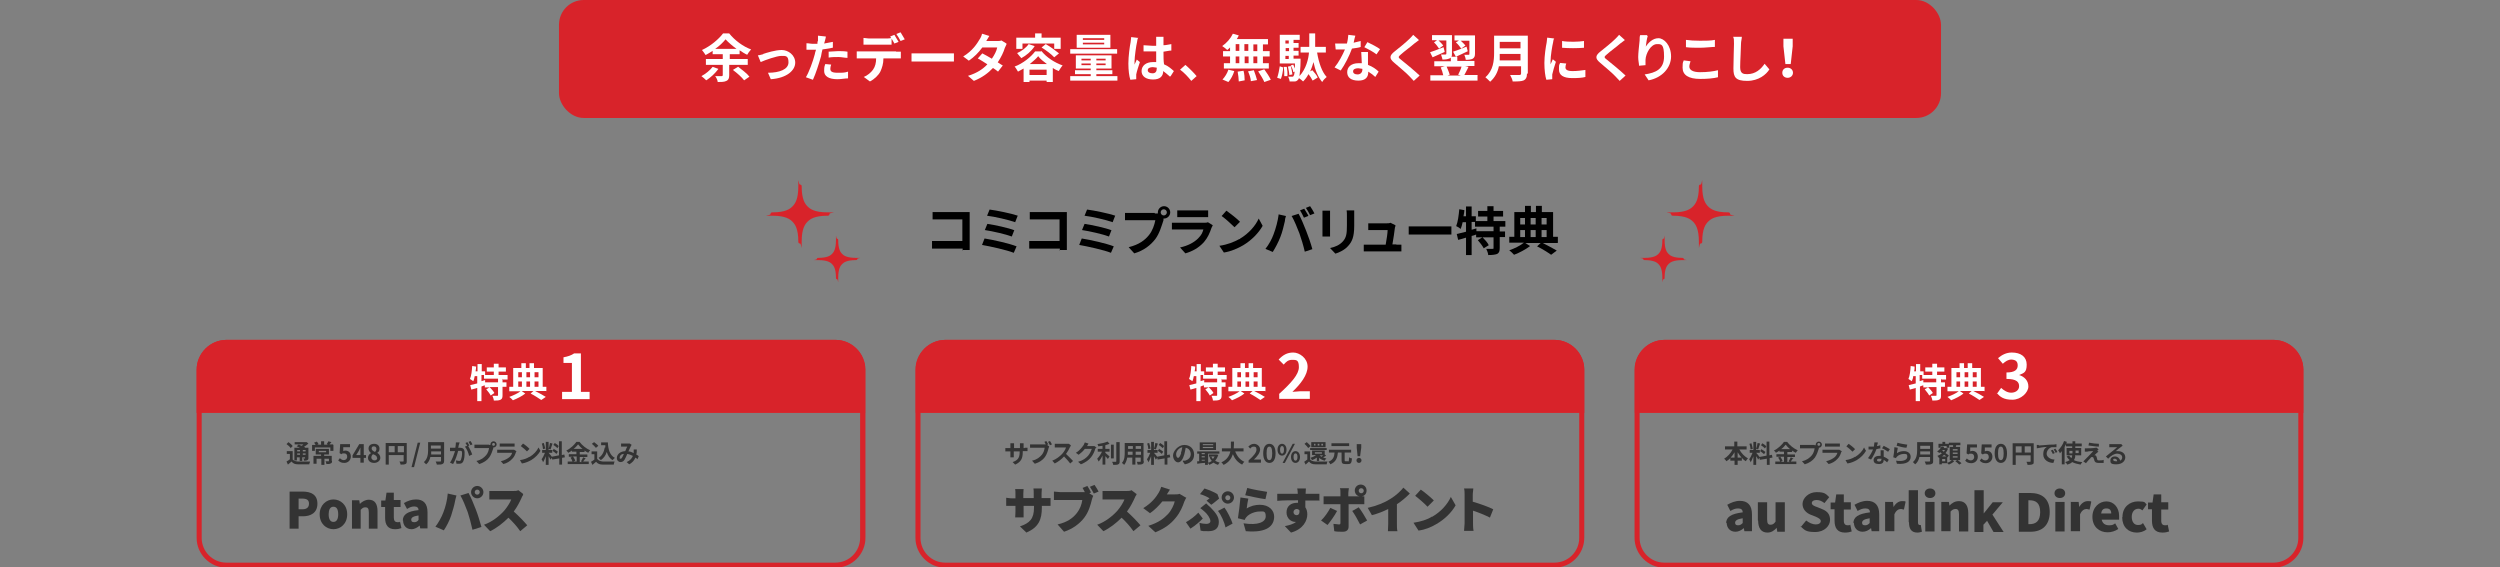 <?xml version="1.0" encoding="UTF-8"?>
<svg id="_レイヤー_2" xmlns="http://www.w3.org/2000/svg" version="1.1" viewBox="0 0 890 202">
  <rect x="0" y="0" width="890" height="202" fill="#808080" stroke="none"/>
  <!-- Generator: Adobe Illustrator 29.0.0, SVG Export Plug-In . SVG Version: 2.1.0 Build 186)  -->
  <defs>
    <style>
      .st0 {
        fill: none;
      }

      .st1 {
        fill: #d8232a;
      }

      .st2 {
        fill: #fff;
      }

      .st3 {
        fill: #333;
      }
    </style>
  </defs>
  <path class="st1" d="M326,147v-15.4c0-5.8,4.8-10.6,10.6-10.6h216.8c5.8,0,10.6,4.8,10.6,10.6v15.4"/>
  <path class="st1" d="M70,147v-15.4c0-5.8,4.8-10.6,10.6-10.6h216.8c5.8,0,10.6,4.8,10.6,10.6v15.4"/>
  <path class="st1" d="M582,147v-15.4c0-5.8,4.8-10.6,10.6-10.6h216.8c5.8,0,10.6,4.8,10.6,10.6v15.4"/>
  <g>
    <path class="st3" d="M364.8,159.4h1v1.2h-1.7v.3c0,2.2-.5,3.5-2.7,4.5l-.9-.9c1.7-.6,2.5-1.4,2.5-3.5v-.3h-2.1v2.1h-1.2v-2.1h-1.8v-1.2h1.8v-1.7h1.3v1.7h2.1v-1.7h1.3v1.7h.7-.3,0Z"/>
    <path class="st3" d="M372.9,158.5l.6.4c0,.2-.1.4-.2.6-.2.9-.6,2.2-1.3,3.2-.8,1.1-2,1.9-3.6,2.4l-1-1.1c1.8-.4,2.7-1.2,3.5-2.1.6-.7.9-1.7,1-2.5h-5.2v-1.2h5.6c-.2-.3-.3-.6-.5-.9l.7-.3c.2.3.5.8.7,1.2h-.3v.3h0ZM373.8,157c.2.3.5.9.7,1.2l-.7.3c-.2-.4-.5-.9-.7-1.2l.7-.3Z"/>
    <path class="st3" d="M381.2,158.7s-.2.4-.3.5c-.3.7-.8,1.6-1.4,2.4.9.8,1.9,1.9,2.5,2.5l-1,.9c-.6-.8-1.4-1.7-2.2-2.5-.9,1-2.1,1.9-3.3,2.5l-.9-1c1.4-.5,2.8-1.6,3.6-2.5.6-.7,1.1-1.5,1.3-2.2h-4v-1.3h5l.7.5v.3h0Z"/>
    <path class="st3" d="M390.2,159.2c0,.2-.2.4-.3.6-.2.8-.7,2-1.5,3s-1.9,1.8-3.6,2.5l-1-.9c1.8-.5,2.8-1.3,3.6-2.2.6-.7,1.1-1.8,1.3-2.4h-2.5c-.6.8-1.4,1.5-2.2,2.1l-1-.7c1.5-.9,2.3-2.1,2.8-2.8.1-.2.3-.6.4-.9l1.3.4c-.2.3-.4.7-.5.9h2.6l.9.6h-.3v-.2Z"/>
    <path class="st3" d="M393.5,161.2c.4.3,1.3,1.1,1.5,1.3l-.6.9c-.2-.3-.6-.7-.9-1v3h-1v-3.2c-.4.8-.9,1.6-1.4,2.1-.1-.3-.4-.8-.5-1,.6-.6,1.3-1.6,1.7-2.5h-1.5v-1h1.7v-1.1c-.5,0-1,.2-1.5.2,0-.2-.2-.6-.3-.8,1.3-.2,2.7-.5,3.6-.9l.7.8c-.4.2-1,.3-1.5.5v1.3h1.5v1h-1.5v.5h0ZM396.5,163.2h-1v-4.9h1v4.9ZM398.6,157.4v6.8c0,.6-.1.9-.5,1.1s-1,.2-1.8.2c0-.3-.2-.8-.4-1.1h1.3c.1,0,.2,0,.2-.2v-6.8h1.2,0Z"/>
    <path class="st3" d="M407.2,164.2c0,.6-.1.8-.5,1s-.9.2-1.7.2c0-.3-.2-.7-.3-1h1.2c.1,0,.2,0,.2-.2v-1.3h-1.9v2.5h-1.1v-2.5h-1.8c-.2,1-.5,1.9-1.1,2.6-.2-.2-.6-.6-.8-.7,1-1.1,1-2.6,1-3.9v-3.2h6.7v6.4h0ZM403.2,161.9v-1.1h-1.7v1.1h1.7ZM401.6,158.8v1h1.7v-1h-1.7ZM406.2,158.8h-1.9v1h1.9v-1ZM406.2,161.9v-1.1h-1.9v1.1h1.9Z"/>
    <path class="st3" d="M411.4,163.5c-.1-.3-.4-.7-.6-1.1v3.1h-1v-3.1c-.3.8-.6,1.6-1,2.2,0-.3-.3-.8-.5-1.1.4-.5.9-1.5,1.2-2.3h-1v-1h1.3v-2.9h1v2.9h1.3v1h-1.3c.3.3,1.1,1.3,1.3,1.6l-.6.8h0ZM408.8,159.9c0-.5-.2-1.4-.4-2l.7-.2c.2.6.4,1.5.5,2l-.8.2h0ZM412.2,157.9c-.2.7-.5,1.5-.7,2.1l-.7-.2c.2-.6.4-1.4.5-2.1l.9.2h0ZM415.6,163v2.4h-1v-2.2l-2.5.4-.2-1,2.6-.5v-5h1v4.9l.9-.2.2,1-1.1.2h.1ZM412.6,159.8c.5.3,1.2.7,1.5,1l-.5.8c-.3-.3-.9-.8-1.4-1.1l.5-.8h-.1ZM413.9,159.5c-.3-.3-.9-.8-1.4-1.1l.5-.7c.5.3,1.1.7,1.4,1.1l-.5.8h0Z"/>
    <path class="st3" d="M421.1,164h.8c1.1-.3,2-1.1,2-2.3s-.7-2.1-1.8-2.3c-.1.7-.3,1.6-.5,2.4-.5,1.8-1.3,2.8-2.2,2.8s-1.8-1.1-1.8-2.5,1.8-3.7,4-3.7,3.5,1.5,3.5,3.4-1.1,3.1-3.3,3.5l-.7-1v-.2h0ZM420.4,161.3c.2-.6.4-1.4.5-2.1-1.4.3-2.2,1.6-2.2,2.5s.4,1.3.7,1.3.7-.5,1.1-1.7h-.1Z"/>
    <path class="st3" d="M433.7,161.9c-.2.8-.6,1.5-1.1,2.1.4.3,1,.5,1.6.7-.2.2-.5.6-.6.8-.6-.2-1.2-.5-1.6-.8-.5.3-1,.6-1.5.8,0-.2-.3-.5-.5-.7v.7h-1v-.7c-1,0-2,.2-2.8.3v-.9h.7v-2.7h-.7v-.8h7.9v.8h-4v3.2c.5,0,.9-.4,1.3-.6-.3-.4-.6-.8-.8-1.3l.6-.2h-.8v-.8h2.9l.6.2h-.2ZM432.9,160.2h-5.8v-2.7h5.8v2.7ZM427.8,161.3v.4h1.1v-.4h-1.1ZM427.8,162.8h1.1v-.4h-1.1v.4ZM427.8,164h1.1v-.3h-1.1v.4h0ZM431.9,158.1h-3.7v.4h3.7v-.4ZM431.9,159.1h-3.7v.4h3.7v-.4ZM431.2,162.5c.1.3.4.6.6.9.2-.3.4-.5.6-.9h-1.2Z"/>
    <path class="st3" d="M439.7,160.6c.6,1.7,1.7,3.1,3.3,3.8-.3.2-.6.7-.8,1-1.6-.8-2.6-2-3.3-3.7-.5,1.5-1.4,2.9-3.3,3.8-.2-.3-.5-.7-.8-.9,2-.9,2.9-2.4,3.2-3.9h-3v-1.1h3.2v-2.4h1.1c0,.7,0,1.5-.1,2.4h3.5v1.1h-3.1,0Z"/>
    <path class="st3" d="M444.5,163.9c1.8-1.6,2.8-2.8,2.8-3.8s-.4-1.1-1-1.1-.9.3-1.2.7l-.7-.7c.6-.6,1.2-1,2.1-1s2.1.8,2.1,2-1,2.5-2.2,3.6h2.5v1.1h-4.4v-.8h0Z"/>
    <path class="st3" d="M449.7,161.4c0-2.3.9-3.4,2.2-3.4s2.2,1.1,2.2,3.4-.9,3.4-2.2,3.4-2.2-1.2-2.2-3.4ZM452.9,161.4c0-1.8-.4-2.4-1-2.4s-1,.5-1,2.4.4,2.4,1,2.4,1-.6,1-2.4Z"/>
    <path class="st3" d="M454.8,160.1c0-1.3.7-2.1,1.6-2.1s1.6.8,1.6,2.1-.7,2.1-1.6,2.1-1.6-.8-1.6-2.1ZM457.1,160.1c0-1-.3-1.3-.7-1.3s-.7.4-.7,1.3.3,1.4.7,1.4.7-.4.7-1.4ZM460.2,158h.8l-3.6,6.8h-.8l3.6-6.8ZM459.6,162.7c0-1.3.7-2.1,1.6-2.1s1.6.8,1.6,2.1-.7,2.1-1.6,2.1-1.6-.8-1.6-2.1ZM461.9,162.7c0-1-.3-1.3-.7-1.3s-.7.4-.7,1.3.3,1.3.7,1.3.7-.4.7-1.3Z"/>
    <path class="st3" d="M466.3,163.4c.3.6,1,.8,1.9.9h4.4c-.1.2-.3.7-.3,1h-4c-1.1,0-1.8-.3-2.3-1-.4.3-.7.7-1.2,1.1l-.5-1c.3-.2.7-.5,1.1-.8v-1.9h-1v-1h2v2.8h-.1ZM465.7,159.5c-.2-.4-.8-1-1.3-1.5l.8-.6c.5.4,1.1,1,1.4,1.4l-.9.7h0ZM466.4,159.5h5.9v.7h-5.9v-.7ZM468.8,164.1v-1.2c-.5.4-1.1.7-1.7.9-.1-.2-.4-.6-.6-.8.7-.2,1.5-.6,2-1h-1.4v-1.6h4.5v1.4l.5.4c-.4.2-.7.5-1.1.7.4,0,.8.3,1.2.3-.2.2-.5.5-.6.8-.8-.2-1.4-.5-2-1v1.1h-1,.2ZM471.9,159.2h-5.1v-1.8h5.1v1.8ZM468.3,158h-.5v.6h.5v-.6ZM468.1,161.5h2.5v-.5h-2.5v.5ZM469.7,158h-.6v.6h.6v-.6ZM469.8,162.1c.2.2.4.3.6.5.2,0,.4-.3.6-.5h-1.2ZM471,158h-.6v.6h.6v-.6Z"/>
    <path class="st3" d="M479.9,164.3c.3,0,.3-.2.4-1.5.2.2.7.4,1,.4-.1,1.6-.4,2-1.3,2h-1.1c-1,0-1.3-.3-1.3-1.4v-2.7h-1.3c-.2,1.8-.6,3.3-2.7,4.2-.1-.3-.4-.7-.7-.9,1.8-.7,2.1-1.9,2.2-3.3h-2v-1h7.9v1h-2.3v2.7c0,.3,0,.4.3.4h.9ZM480.3,158.8h-6.3v-1h6.3v1Z"/>
    <path class="st3" d="M482.9,163.9c0-.5.4-.9.9-.9s.9.4.9.9-.4.9-.9.9-.9-.4-.9-.9ZM483,159.4v-1.3h1.6v1.3l-.4,3h-.9l-.3-3h0Z"/>
  </g>
  <g>
    <path class="st3" d="M371.9,177.3h2.1v2.8h-3.1v.6c0,4.2-1.1,7-5.5,8.9l-2.3-2.2c3.5-1.2,5-2.7,5-6.7v-.6h-3.7v4.1h-3c0-.4.1-1.1.1-2v-2.1h-3.3v-2.9c.4,0,1,.2,2,.2h1.3v-1.5c0-.7,0-1.3-.1-1.8h3c0,.4-.1,1-.1,1.8v1.4h3.7v-1.7c0-.7,0-1.3-.1-1.7h3c0,.5-.1,1-.1,1.7v1.7h1.1Z"/>
    <path class="st3" d="M387.9,175.7l1.3.8c-.2.4-.4,1-.5,1.4-.4,1.7-1.1,4.3-2.7,6.4s-4.1,4-7.2,5l-2.3-2.6c3.5-.8,5.5-2.3,6.9-4.1,1.1-1.4,1.7-3.1,1.9-4.6h-10.1v-3c.5,0,1.7.2,2.3.2h8.7c-.3-.5-.5-1-.8-1.5l1.7-.7c.5.7,1,1.7,1.3,2.3l-.6.3h.1ZM389.7,172.7c.5.7,1.1,1.7,1.4,2.3l-1.7.7c-.4-.7-.9-1.7-1.4-2.4l1.7-.7h0Z"/>
    <path class="st3" d="M404.6,176.1c-.2.2-.5.8-.7,1.3-.6,1.3-1.5,3.1-2.7,4.7,1.7,1.5,3.8,3.7,4.8,4.9l-2.5,2.1c-1.1-1.6-2.6-3.3-4.2-4.8-1.9,1.9-4.2,3.7-6.5,4.8l-2.2-2.3c2.9-1,5.6-3.2,7.2-5,1.1-1.3,2.1-2.9,2.5-4h-7.8v-3h8.2c.9,0,1.7,0,2.1-.3l1.7,1.3h.1v.3Z"/>
    <path class="st3" d="M422.3,177.2c-.2.4-.5.9-.7,1.4-.5,1.5-1.4,3.8-3.1,5.8-1.7,2.1-3.8,3.7-7.2,5.1l-2.5-2.3c3.8-1.2,5.6-2.7,7.1-4.3,1.1-1.2,2.1-3.3,2.3-4.4h-4.4c-1.3,1.6-2.8,3.1-4.4,4.2l-2.4-1.8c3.1-1.9,4.6-4,5.5-5.5.3-.5.7-1.4.9-2.1l3.1,1c-.4.6-.8,1.3-1.1,1.7h2.8c.6,0,1.3,0,1.7-.2l2.2,1.3h.2Z"/>
    <path class="st3" d="M423.8,188.2l-1.6-2.3c1.5-.8,3.4-2.3,4.4-3.4l1.6,2.1c-1,1-2.5,2.4-4.4,3.6h0ZM426.9,186.1c1,.3,1.9.4,2.6.4s1.4-.3,1.4-1c0-1-1.2-2.6-1.9-3.2-.5-.4-1.1-1-1.7-1.4l2.1-1.7c.6.6,1,1,1.5,1.4,2,2,3,3.5,3,5.2,0,2.5-1.6,3.3-3.7,3.3s-1.9,0-2.8-.2l-.4-2.8h-.1ZM429.6,178.2c.4-.3.8-.6,1-.8-.8-.5-2-1.1-3.4-1.5l1.6-2c1.5.5,3.3,1.2,4.6,2l.6,1.6c-.5.4-2,1.7-2.8,2.2l-1.7-1.5h0ZM436.3,187.8c-.4-1.8-1.5-4.4-2.7-5.9l2.3-1.2c1,1.3,2.4,4.1,2.9,5.7l-2.6,1.4h.1ZM437.1,174.9c1.2,0,2.2,1,2.2,2.2s-1,2.2-2.2,2.2-2.2-1-2.2-2.2,1-2.2,2.2-2.2ZM437.1,178.1c.5,0,.9-.4.9-.9s-.4-.9-.9-.9-.9.4-.9.9.4.9.9.9Z"/>
    <path class="st3" d="M443.7,181.1c1.5-1,3.2-1.4,4.8-1.4,3.3,0,5.1,2,5.1,4.2,0,3.2-2.4,5.9-10.1,5.2l-.8-2.8c5.1.8,7.9-.4,7.9-2.5s-1-1.7-2.3-1.7-3.5.7-4.5,1.9c-.4.4-.5.7-.7,1.1l-2.4-.6c.3-1.8.7-5.1.9-7.4l2.8.4c-.2.9-.5,2.7-.6,3.7h0ZM444,173.7c1.7.5,5.6,1.2,7.1,1.4l-.6,2.6c-1.8-.2-5.8-1.1-7.2-1.4l.7-2.5h0Z"/>
    <path class="st3" d="M469.6,178.2h-4.9v2.4c.5.7.7,1.6.7,2.5,0,2.2-1.4,5.3-5.8,6.5l-2.2-2.3c1.5-.3,3-.7,4-1.5h-.3c-1.3,0-3.1-1.1-3.1-3.4s1.7-3.4,3.7-3.4.3,0,.4,0v-.9c-2.6,0-5.2,0-7.4.2v-2.5h7.3v-.2c0-.7-.1-1.4-.2-1.7h3.1c0,.3-.1,1.4-.1,1.7v.2h4.9v2.5h-.1ZM461.6,183.4c.6,0,1.1-.4,1-1.7-.2-.3-.6-.5-1-.5s-1.1.3-1.1,1.1.6,1.1,1.1,1.1h0Z"/>
    <path class="st3" d="M476,181.9c-.8,1.6-2.5,3.9-3.4,5l-2.3-1.6c1.2-1.1,2.5-3,3.3-4.5l2.4,1.1ZM480.1,179.5v8c0,1.1-.7,1.8-2,1.8s-2.1,0-3.1-.2l-.3-2.6c.7,0,1.5.2,1.9.2s.6,0,.6-.6v-6.6h-6v-2.8h6v-1.2c0-.5,0-1.4-.2-1.7h3.2c0,.2-.2,1.2-.2,1.7v1.2h4.2c-1.1,0-1.9-1-1.9-2.1s.9-2.1,2.1-2.1,2.1.9,2.1,2.1-.7,1.9-1.7,2.1h.9v2.8h-5.7.1ZM483.7,180.6c.9,1.1,2.3,3.4,3,4.7l-2.5,1.4c-.8-1.6-2-3.7-2.8-4.8l2.3-1.3h0ZM484.6,175.6c.5,0,.9-.4.9-.9s-.4-.9-.9-.9-.9.4-.9.9.4.9.9.9Z"/>
    <path class="st3" d="M497.3,186.5c0,.8,0,2.1.2,2.6h-3.4c0-.5.1-1.7.1-2.6v-5.3c-1.8.9-3.8,1.7-5.8,2.2l-1.5-2.6c3.2-.7,6.1-1.9,8.1-3.2,1.8-1.1,3.6-2.7,4.6-4l2.3,2.1c-1.4,1.4-2.9,2.7-4.6,3.8v7h0Z"/>
    <path class="st3" d="M509.8,184c3.2-1.8,5.6-4.6,6.7-7.1l1.7,3c-1.4,2.5-3.9,5-6.9,6.7-1.8,1.1-4.1,2-6.3,2.3l-1.8-2.8c2.6-.4,4.9-1.1,6.6-2.2h0ZM510.4,178.2l-2.2,2.2c-.9-1-3.2-3-4.4-3.9l2-2.2c1.2.8,3.5,2.7,4.6,3.8h0Z"/>
    <path class="st3" d="M530.5,184.3c-1.8-.9-4.2-1.9-6.1-2.5v4.5c0,.5,0,1.9.2,2.7h-3.4c0-.8.2-1.9.2-2.7v-10.1c0-.7,0-1.6-.2-2.3h3.3c0,.7-.2,1.4-.2,2.3v2.4c2.4.7,5.8,1.9,7.3,2.7l-1.2,3h.1Z"/>
  </g>
  <g>
    <path class="st2" d="M434.9,134.8v1.3h1.4v1.6h-1.4v3c0,.8-.1,1.3-.7,1.6s-1.4.3-2.4.3c0-.5-.3-1.2-.5-1.7h1.7c.2,0,.3,0,.3-.2v-2.9h-3c.6.6,1.4,1.5,1.7,2.1l-1.3.9c-.3-.6-1-1.5-1.6-2.2l1.2-.7h-1.7v-.7c-.4,0-.8.3-1.2.4v5.2h-1.5v-4.7c-.8.2-1.5.4-2.1.6l-.4-1.6c.7-.2,1.6-.4,2.5-.6v-2.6h-.9c-.1.7-.3,1.3-.5,1.8-.3-.2-.9-.6-1.2-.8.5-1.1.7-2.9.8-4.6l1.4.2c0,.6-.1,1.1-.2,1.7h.7v-2.6h1.5v2.6h1.2v1.3h3.1v-1.2h-2.5v-1.5h2.5v-1.3h1.7v1.3h2.6v1.5h-2.6v1.2h3.2v1.6h-1.6l-.2-.3h0ZM433.3,134.8h-5v-1.3h-.9v2.2l1.3-.4v.8h4.6v-1.3Z"/>
    <path class="st2" d="M450.6,139.2h-4.1c1.4.7,2.9,1.5,3.8,2.1l-1.6,1.1c-.9-.6-2.4-1.6-3.8-2.3l1-.9h-4.2l1.3.9c-1.1.9-2.9,1.8-4.4,2.4-.3-.4-.9-.9-1.3-1.2,1.4-.5,3.1-1.3,4-2h-4v-1.6h1.4v-6.7h2.9v-1.7h1.6v1.7h1.3v-1.7h1.6v1.7h3.1v6.7h1.3v1.6h.1ZM440.5,132.5v1.8h1.3v-1.8h-1.3ZM440.5,137.7h1.3v-1.9h-1.3v1.9ZM443.4,132.5v1.8h1.3v-1.8h-1.3ZM444.7,135.8h-1.3v1.9h1.3v-1.9ZM446.3,132.5v1.8h1.4v-1.8h-1.4ZM446.3,137.7h1.4v-1.9h-1.4v1.9Z"/>
    <path class="st2" d="M455.3,140.3c4.4-4,7.1-7,7.1-9.6s-.9-2.6-2.4-2.6-2.2.8-3,1.7l-1.8-1.8c1.5-1.6,3-2.5,5.2-2.5s5.1,2,5.1,5-2.4,6.1-5.4,9c.8,0,1.9-.2,2.6-.2h3.6v2.7h-10.9v-1.9.2h-.1Z"/>
  </g>
  <path class="st1" d="M553.4,122.8c4.9,0,8.8,4,8.8,8.8v59.9c0,4.9-4,8.8-8.8,8.8h-216.9c-4.9,0-8.8-4-8.8-8.8v-59.9c0-4.9,4-8.8,8.8-8.8h216.9M553.4,121h-216.9c-5.8,0-10.6,4.8-10.6,10.6v59.9c0,5.8,4.8,10.6,10.6,10.6h216.9c5.8,0,10.6-4.8,10.6-10.6v-59.9c0-5.8-4.8-10.6-10.6-10.6h0Z"/>
  <g>
    <path class="st3" d="M104.1,163.4c.3.6,1,.8,1.9.9h4.4c0,.2-.3.7-.3,1h-4c-1.1,0-1.8-.3-2.3-1-.4.3-.8.7-1.3,1.1l-.5-1.1c.4-.2.8-.5,1.2-.8v-1.9h-1.1v-1h2.1v2.8h0ZM103.5,159.5c-.3-.4-.9-1-1.5-1.4l.7-.7c.5.4,1.2.9,1.5,1.4l-.8.8h.1ZM105.8,163.9h-1v-4.5h2c-.4-.2-.8-.4-1.2-.5l.7-.6c.3,0,.7.3,1,.4.2,0,.5-.3.7-.5h-3.1v-.8h4.3l.6.5c-.4.4-1,.8-1.6,1.2.2,0,.4.2.5.3h1.1v3.6c0,.4,0,.6-.4.8-.3.2-.7.2-1.2.2,0-.3,0-.6-.3-.8h.7v-.4h-1v1.3h-.9v-1.3h-1v1.3h0v-.2ZM105.8,160.2v.5h1v-.5h-1ZM106.8,161.9v-.5h-1v.5h1ZM108.8,160.2h-1v.5h1v-.5ZM108.8,161.9v-.5h-1v.5h1Z"/>
    <path class="st3" d="M118.7,158.4v2.1h-1.1v-1.2h-5.5v1.2h-1v-2.1h1.2c0-.3-.3-.5-.5-.8l1-.4c.3.3.5.7.6.9l-.5.2h1.4v-1.2h1.1v1.2h1.4l-.5-.2c.2-.3.5-.7.6-1l1.1.3c-.3.3-.5.6-.7.8h1.3v.2h0ZM118.2,164.1c0,.5,0,.7-.5.9-.3.2-.8.2-1.5.2,0-.3-.2-.7-.3-1h1.2v-.9h-1.6v2.2h-1.1v-2.2h-1.7v1.8h-1.1v-2.8h2.7v-.5h-1.9v-2h4.7v2h-1.7v.5h2.7v1.8h.1ZM113.5,161h2.6v-.5h-2.6v.5Z"/>
    <path class="st3" d="M120.4,163.9l.6-.8c.4.4.8.7,1.4.7s1.2-.4,1.2-1.2-.4-1.2-1.1-1.2-.6,0-1,.3l-.6-.4.2-3.2h3.5v1.1h-2.4v1.4s.4-.2.7-.2c1.1,0,2,.7,2,2.1s-1.1,2.3-2.3,2.3-1.7-.4-2.2-.9h0Z"/>
    <path class="st3" d="M130.3,163h-.8v1.7h-1.2v-1.7h-2.8v-.9l2.4-4h1.6v3.9h.8v1ZM128.3,162v-2.7h0c-.2.3-.3.7-.5,1.1l-1,1.6h1.5Z"/>
    <path class="st3" d="M131,163c0-.8.5-1.4,1.1-1.7h0c-.5-.4-.9-.9-.9-1.6,0-1.1.8-1.7,2-1.7s1.9.7,1.9,1.7-.4,1.2-.8,1.5h0c.6.4,1.1.9,1.1,1.8s-.9,1.8-2.2,1.8-2.2-.7-2.2-1.8h0ZM134.2,163c0-.7-.6-1-1.4-1.3-.4.3-.6.7-.6,1.2s.5,1,1.1,1,1-.3,1-.9h-.1ZM134,159.8c0-.5-.3-.9-.9-.9s-.8.3-.8.8.5.9,1.2,1.2c.3-.3.5-.7.5-1.1Z"/>
    <path class="st3" d="M144.8,164.2c0,.6-.1.9-.5,1-.4.2-.9.2-1.7.2,0-.3-.2-.8-.4-1.1h1.3c.1,0,.2,0,.2-.2v-2.1h-5.3v3.4h-1.1v-7.7h7.5v6.5h0ZM138.4,161h2.1v-2.2h-2.1v2.2ZM143.8,161v-2.2h-2.2v2.2h2.2Z"/>
    <path class="st3" d="M148.7,157.6h.9l-2.2,8.7h-.9l2.2-8.7Z"/>
    <path class="st3" d="M158.1,164.1c0,.6-.2.9-.6,1.1-.4.2-1,.2-2,.2,0-.3-.3-.8-.4-1.1h1.6c.2,0,.3,0,.3-.3v-1.3h-3.8c-.2,1-.7,2-1.5,2.6l-.8-.8c1.3-1.1,1.5-2.8,1.5-4.2v-2.9h5.7v6.7ZM157,161.8v-1.1h-3.5v1.1h3.6-.1ZM153.4,158.6v1.1h3.5v-1.1h-3.5Z"/>
    <path class="st3" d="M163.5,157.8c0,.2-.1.5-.2.7,0,.3-.1.6-.2.9h.7c.9,0,1.6.4,1.6,1.7s-.1,2.4-.5,3.2c-.3.6-.8.8-1.4.8h-1l-.2-1.2c.3,0,.8.2,1.1.2s.5,0,.7-.4c.2-.5.4-1.5.4-2.4s-.3-.8-.8-.8h-.6c-.3,1.3-1,3.4-1.8,4.7l-1.1-.5c.8-1.1,1.4-2.9,1.8-4.1h-1.8v-1.2h1.9c.1-.7.2-1.3.2-1.9h1.3v.3h0ZM166.7,158.8c.5.8,1.2,2.3,1.4,3l-1.1.5c-.2-1-.8-2.5-1.5-3.3l.8-.3c-.2-.3-.4-.8-.6-1l.7-.3c.2.3.5.9.7,1.2l-.5.2h.1ZM167.5,158.5c-.2-.4-.5-.9-.7-1.2l.7-.3c.2.3.6.9.7,1.2l-.7.3Z"/>
    <path class="st3" d="M174.1,158.4h.5v-.2c0-.6.5-1.1,1.1-1.1s1.1.5,1.1,1.1-.5,1.1-1.1,1.1,0,0-.1,0v.3c-.3.9-.7,2.2-1.4,3.2-.8,1.1-2,1.9-3.6,2.4l-1-1.1c1.8-.4,2.7-1.2,3.5-2.1.6-.7.9-1.7,1-2.5h-5.2v-1.2h5.2ZM176.2,158.2c0-.3-.2-.5-.5-.5s-.5.2-.5.5.2.5.5.5.5-.2.5-.5Z"/>
    <path class="st3" d="M183.9,160.5s-.1.3-.2.4c-.3.9-.6,1.7-1.3,2.4-.9,1-2,1.6-3.2,1.9l-.9-1c1.3-.3,2.4-.9,3.1-1.5.5-.5.8-1,.9-1.5h-5.3v-1.1h6l.8.5h0ZM177.9,157.9h5.3v1.1h-5.3v-1.1Z"/>
    <path class="st3" d="M188.5,162.7c1.5-.9,2.7-2.2,3.2-3.4l.7,1.2c-.7,1.2-1.8,2.4-3.3,3.3-.9.5-2,1-3.3,1.2l-.7-1.2c1.4-.2,2.5-.6,3.4-1.2h0ZM188.5,159.8l-.9.9c-.5-.5-1.6-1.5-2.2-1.9l.8-.9c.6.4,1.8,1.3,2.3,1.9h0Z"/>
    <path class="st3" d="M195.9,163.5c-.1-.3-.4-.7-.6-1.1v3.1h-1v-3.1c-.3.8-.6,1.6-1,2.2,0-.3-.3-.8-.5-1.1.4-.5.9-1.5,1.2-2.3h-1v-1h1.3v-2.9h1v2.9h1.3v1h-1.3c.3.3,1.1,1.3,1.3,1.6l-.6.8h0ZM193.3,159.9c0-.5-.2-1.4-.4-2l.7-.2c.2.6.4,1.5.5,2l-.8.2ZM196.7,157.9c-.2.7-.5,1.5-.7,2.1l-.7-.2c.2-.6.4-1.4.5-2.1l.9.2ZM200.1,163v2.4h-1v-2.2l-2.5.4-.2-1,2.6-.5v-5h1v4.9l.9-.2.2,1-1.1.2h.1ZM197.1,159.8c.5.3,1.2.7,1.5,1l-.5.8c-.3-.3-.9-.8-1.4-1.1l.5-.8h-.1ZM198.4,159.5c-.3-.3-.9-.8-1.4-1.1l.5-.7c.5.3,1.1.7,1.4,1.1l-.5.8h0Z"/>
    <path class="st3" d="M208.6,162.9c-.3.5-.7,1-1,1.4h2v.9h-7.5v-.9h1.7c-.1-.4-.4-1-.7-1.4l.8-.3h-1.4v-.9h2.7v-.9h-1.6v-.4c-.4.3-.9.6-1.3.8-.1-.2-.4-.6-.7-.8,1.5-.7,2.9-2.1,3.6-3.1h1.1c1,1.3,2.4,2.4,3.8,3-.3.3-.5.6-.7.9-.4-.2-.9-.5-1.3-.8v.5h-1.7v.9h2.7v.9h-2.7v1.8h1l-.6-.2c.3-.4.6-1.1.8-1.5l1,.4v-.3h0ZM204,162.5c.3.5.7,1.1.8,1.5l-.7.3h1.2v-1.8h-1.3ZM207.4,159.8c-.7-.5-1.2-1.1-1.6-1.6-.4.5-.9,1.1-1.6,1.6h3.2Z"/>
    <path class="st3" d="M212.7,163.4c.4.6,1,.8,1.9.9h4.2c-.1.2-.3.8-.3,1.1h-3.9c-1.1,0-1.8-.3-2.4-1-.4.3-.8.7-1.3,1.1l-.5-1.1c.4-.2.8-.5,1.2-.8v-1.9h-1v-1h2v2.8h.1ZM212.1,159.4c-.3-.4-.9-1-1.4-1.4l.8-.6c.5.4,1.2.9,1.5,1.3l-.8.7h-.1ZM215.5,159.4v-.9h-1.5v-1h2.4c.1,2.5.7,4.6,2.5,5.5-.2.2-.6.5-.8.8-1.1-.6-1.7-1.7-2.1-2.9-.4,1.3-1.1,2.2-2.1,2.9l-.8-.8c1.2-.7,1.9-2,2.2-3.7h.3,0Z"/>
    <path class="st3" d="M227,163.5c-.2-.2-.5-.4-.8-.6-.4,1-1.1,1.8-2.2,2.4l-.9-.8c1.3-.6,1.9-1.4,2.2-2.2-.6-.3-1.3-.6-2-.7-.3.8-.7,1.6-1,2.1s-.8.8-1.4.8-1.3-.5-1.3-1.4c0-1.4,1.2-2.4,3-2.5.2-.6.5-1.2.7-1.6h-2.2v-1.1h3.1l.7.5c-.1,0-.2.2-.3.4-.2.4-.5,1.1-.9,1.9.7,0,1.3.3,1.9.6v-1.3h1.1c0,.7,0,1.3-.2,1.8.4.2.7.4.9.6l-.5,1.2h0ZM222.1,161.6c-1,0-1.5.7-1.5,1.3s.2.4.3.4.3,0,.5-.3.5-.9.7-1.4Z"/>
  </g>
  <g>
    <path class="st3" d="M103.1,175h4.6c2.9,0,5.3,1,5.3,4.3s-2.4,4.5-5.2,4.5h-1.5v4.4h-3.2v-13.1h0ZM107.7,181.3c1.5,0,2.3-.7,2.3-2s-.8-1.8-2.4-1.8h-1.3v3.8h1.4Z"/>
    <path class="st3" d="M113.8,183.1c0-3.3,2.4-5.3,4.9-5.3s4.9,1.9,4.9,5.3-2.4,5.3-4.9,5.3-4.9-1.9-4.9-5.3ZM120.4,183.1c0-1.7-.5-2.7-1.7-2.7s-1.7,1.1-1.7,2.7.5,2.7,1.7,2.7,1.7-1.1,1.7-2.7Z"/>
    <path class="st3" d="M125.3,178.1h2.6l.2,1.3h0c.8-.8,1.9-1.5,3.2-1.5,2.2,0,3.1,1.6,3.1,4.1v6.2h-3.1v-5.8c0-1.4-.4-1.8-1.2-1.8s-1.1.3-1.7.9v6.7h-3.1v-10h0Z"/>
    <path class="st3" d="M137.1,184.4v-3.9h-1.4v-2.3h1.5l.4-2.8h2.6v2.6h2.4v2.5h-2.4v3.8c0,1.1.5,1.6,1.3,1.6s.7,0,.9-.2l.5,2.3c-.5.2-1.3.4-2.3.4-2.5,0-3.5-1.6-3.5-4h0Z"/>
    <path class="st3" d="M143.4,185.3c0-2.1,1.7-3.3,5.6-3.7,0-.8-.5-1.3-1.5-1.3s-1.6.3-2.6.9l-1.1-2.1c1.3-.8,2.8-1.3,4.3-1.3,2.6,0,4.1,1.4,4.1,4.6v5.7h-2.6l-.2-1h0c-.8.7-1.8,1.3-2.9,1.3-1.9,0-3-1.4-3-3.1h-.1ZM149,185.1v-1.6c-2,.3-2.6.8-2.6,1.5s.4.9,1.1.9,1.1-.3,1.5-.8h0Z"/>
    <path class="st3" d="M159.4,175.7l3.1.7c-.2.6-.4,1.6-.5,2-.2,1.3-.9,3.6-1.4,5.2-.6,1.8-1.7,3.9-2.6,5.2l-3-1.3c1.1-1.4,2.2-3.4,2.8-5,.8-2,1.4-4.4,1.6-6.8h0ZM163.9,176.4l2.9-.9c.8,1.4,2,4.3,2.6,5.9.6,1.5,1.5,4.4,2,6.2l-3.2,1c-.5-2.3-1.1-4.4-1.7-6.3-.7-1.9-1.8-4.6-2.6-5.9ZM169.9,173c1.2,0,2.2,1,2.2,2.2s-1,2.2-2.2,2.2-2.2-1-2.2-2.2,1-2.2,2.2-2.2ZM169.9,176.1c.5,0,.9-.4.9-.9s-.4-.9-.9-.9-.9.4-.9.9.4.9.9.9Z"/>
    <path class="st3" d="M186.3,176.1c-.2.2-.5.8-.7,1.3-.6,1.3-1.5,3.1-2.7,4.7,1.7,1.5,3.8,3.7,4.8,4.9l-2.5,2.1c-1.1-1.6-2.6-3.3-4.2-4.8-1.9,1.9-4.2,3.7-6.5,4.8l-2.2-2.3c2.9-1,5.6-3.2,7.2-5,1.1-1.3,2.1-2.9,2.5-4h-7.8v-3h8.2c.9,0,1.7,0,2.1-.3l1.7,1.3h0v.3Z"/>
  </g>
  <g>
    <path class="st2" d="M178.9,134.8v1.3h1.4v1.6h-1.4v3c0,.8-.1,1.3-.7,1.6s-1.4.3-2.4.3c0-.5-.3-1.2-.5-1.7h1.7c.2,0,.3,0,.3-.2v-2.9h-3c.6.6,1.4,1.5,1.7,2.1l-1.3.9c-.3-.6-1-1.5-1.6-2.2l1.2-.7h-1.7v-.7c-.4,0-.8.3-1.2.4v5.2h-1.5v-4.7c-.8.2-1.5.4-2.1.6l-.4-1.6c.7-.2,1.6-.4,2.5-.6v-2.6h-.9c-.1.7-.3,1.3-.5,1.8-.3-.2-.9-.6-1.2-.8.5-1.1.7-2.9.8-4.6l1.4.2c0,.6-.1,1.1-.2,1.7h.7v-2.6h1.5v2.6h1.2v1.3h3.1v-1.2h-2.5v-1.5h2.5v-1.3h1.7v1.3h2.6v1.5h-2.6v1.2h3.2v1.6h-1.6l-.2-.3h0ZM177.3,134.8h-5v-1.3h-.9v2.2l1.3-.4v.8h4.6v-1.3h0Z"/>
    <path class="st2" d="M194.6,139.2h-4.1c1.4.7,2.9,1.5,3.8,2.1l-1.6,1.1c-.9-.6-2.4-1.6-3.8-2.3l1-.9h-4.2l1.3.9c-1.1.9-2.9,1.8-4.4,2.4-.3-.4-.9-.9-1.3-1.2,1.4-.5,3.1-1.3,4-2h-4v-1.6h1.4v-6.7h2.9v-1.7h1.6v1.7h1.3v-1.7h1.6v1.7h3.1v6.7h1.3v1.6h0ZM184.5,132.5v1.8h1.3v-1.8h-1.3ZM184.5,137.7h1.3v-1.9h-1.3v1.9ZM187.4,132.5v1.8h1.3v-1.8h-1.3ZM188.7,135.8h-1.3v1.9h1.3v-1.9ZM190.3,132.5v1.8h1.4v-1.8h-1.4ZM190.3,137.7h1.4v-1.9h-1.4v1.9Z"/>
    <path class="st2" d="M200.1,139.5h3.5v-10.3h-3v-2c1.6-.3,2.8-.7,3.8-1.4h2.4v13.7h3.1v2.6h-9.8v-2.6Z"/>
  </g>
  <path class="st1" d="M297.4,122.8c4.9,0,8.8,4,8.8,8.8v59.9c0,4.9-4,8.8-8.8,8.8H80.6c-4.9,0-8.8-4-8.8-8.8v-59.9c0-4.9,4-8.8,8.8-8.8h216.9M297.4,121H80.6c-5.8,0-10.6,4.8-10.6,10.6v59.9c0,5.8,4.8,10.6,10.6,10.6h216.9c5.8,0,10.6-4.8,10.6-10.6v-59.9c0-5.8-4.8-10.6-10.6-10.6,0,0-.1,0-.1,0Z"/>
  <g>
    <path class="st3" d="M619.2,160c.7,1.3,1.8,2.5,3.1,3.2-.3.2-.6.7-.8,1-.5-.3-1-.7-1.4-1.2v1h-1.5v1.5h-1.1v-1.5h-1.5v-.9c-.4.4-.9.8-1.4,1.1-.2-.3-.5-.7-.8-.9,1.2-.7,2.4-2,3-3.3h-2.7v-1.1h3.3v-1.7h1.1v1.7h3.3v1.1h-2.7.1ZM617.5,162.9v-1.9c-.4.7-.9,1.4-1.4,1.9h1.4ZM620,162.9c-.5-.6-1-1.2-1.4-1.9v1.9h1.4Z"/>
    <path class="st3" d="M625.8,163.5c0-.3-.4-.7-.6-1.1v3.1h-1v-3.1c-.3.8-.6,1.6-1,2.2,0-.3-.3-.8-.5-1.1.4-.5.9-1.5,1.2-2.3h-1v-1h1.3v-2.9h1v2.9h1.3v1h-1.3c.3.3,1.1,1.3,1.3,1.6l-.6.8h-.1ZM623.2,160c0-.5-.2-1.4-.4-2l.7-.2c.2.6.4,1.5.5,2l-.8.2ZM626.6,157.9c-.2.7-.5,1.5-.7,2.1l-.7-.2c.2-.6.4-1.4.5-2.1l.9.2ZM630,163.1v2.4h-1v-2.2l-2.5.4-.2-1,2.6-.5v-5h1v4.9l.9-.2.2,1-1.1.2h0ZM627,159.9c.5.3,1.2.7,1.5,1l-.5.8c-.3-.3-.9-.8-1.4-1.1l.5-.8h0ZM628.3,159.6c-.3-.3-.9-.8-1.4-1.1l.5-.7c.5.3,1.1.7,1.4,1.1l-.5.8h0Z"/>
    <path class="st3" d="M638.5,162.9c-.3.5-.7,1-1,1.4h2v.9h-7.5v-.9h1.7c0-.4-.4-1-.7-1.4l.8-.3h-1.4v-.9h2.7v-.9h-1.6v-.4c-.4.3-.9.6-1.3.8,0-.2-.4-.6-.7-.8,1.5-.7,2.9-2.1,3.6-3.1h1.1c1,1.3,2.4,2.4,3.8,3-.3.3-.5.6-.7.9-.4-.2-.9-.5-1.3-.8v.5h-1.7v.9h2.7v.9h-2.7v1.8h1l-.6-.2c.3-.4.6-1.1.8-1.5l1,.4v-.3h0ZM633.8,162.6c.3.5.7,1.1.8,1.5l-.7.3h1.2v-1.8h-1.3ZM637.3,159.9c-.7-.5-1.2-1.1-1.6-1.6-.4.5-.9,1.1-1.6,1.6h3.2,0Z"/>
    <path class="st3" d="M645.9,158.5h.5v-.2c0-.6.5-1.1,1.1-1.1s1.1.5,1.1,1.1-.5,1.1-1.1,1.1,0,0,0,0v.3c-.3.9-.7,2.2-1.4,3.2-.8,1.1-2,1.9-3.6,2.4l-1-1.1c1.8-.4,2.7-1.2,3.5-2.1.6-.7.9-1.7,1-2.5h-5.2v-1.2h5.2,0ZM648,158.2c0-.3-.2-.5-.5-.5s-.5.2-.5.5.2.5.5.5.5-.2.5-.5Z"/>
    <path class="st3" d="M655.7,160.5s0,.3-.2.4c-.3.9-.6,1.7-1.3,2.4-.9,1-2,1.6-3.2,1.9l-.9-1c1.3-.3,2.4-.9,3.1-1.5.5-.5.8-1,.9-1.5h-5.3v-1.1h6l.8.5h.1ZM649.7,157.9h5.3v1.1h-5.3v-1.1Z"/>
    <path class="st3" d="M660.4,162.7c1.5-.9,2.7-2.2,3.2-3.4l.7,1.2c-.7,1.2-1.8,2.4-3.3,3.3-.9.5-2,1-3.3,1.2l-.7-1.2c1.4-.2,2.5-.6,3.4-1.2h0ZM660.4,159.9l-.9.9c-.5-.5-1.6-1.5-2.2-1.9l.8-.9c.6.4,1.8,1.3,2.3,1.9h0Z"/>
    <path class="st3" d="M669.5,159.6c-.4,0-.9.2-1.5.3-.4,1.2-1.2,2.7-1.9,3.7l-1.1-.5c.7-.9,1.4-2.1,1.8-3.1h-1.6v-1h1.9c0-.5.2-1,.2-1.5h1.2c0,.4-.2.8-.3,1.3.4,0,.8-.2,1.2-.3v1h0ZM670.6,160.4v2.2c.8.3,1.4.7,1.8,1.1l-.6.9c-.3-.3-.7-.6-1.2-.9h0c0,.9-.4,1.5-1.7,1.5s-1.9-.5-1.9-1.4.7-1.5,1.9-1.5.4,0,.6,0v-2h1.1ZM669.7,163.3h-.7c-.5,0-.8.2-.8.5s.3.5.8.5.8-.3.8-.8v-.2h0ZM672.1,160.8c-.5-.4-1.5-1-2.1-1.2l.6-.9c.6.3,1.7.9,2.2,1.2l-.6.9h-.1Z"/>
    <path class="st3" d="M675.2,161.4c.8-.6,1.7-.8,2.6-.8,1.5,0,2.4.9,2.4,2,0,1.6-1.3,2.8-4.9,2.5l-.3-1.1c2.6.4,4-.3,4-1.4s-.5-1-1.3-1-1.9.4-2.4,1c-.2.2-.3.3-.3.5l-1-.3c.2-.9.4-2.6.4-3.6l1.2.2c0,.5-.3,1.5-.3,2h-.1ZM675.5,157.6c.8.3,2.7.6,3.5.7l-.3,1.1c-.9,0-2.8-.5-3.5-.7l.3-1.1Z"/>
    <path class="st3" d="M688.2,164.1c0,.6,0,.9-.6,1.1-.4.2-1,.2-2,.2,0-.3-.3-.8-.4-1.1h1.6c.2,0,.3,0,.3-.3v-1.3h-3.8c-.2,1-.7,2-1.5,2.6-.2-.2-.6-.6-.8-.8,1.3-1.1,1.5-2.8,1.5-4.2v-2.9h5.7v6.7ZM687.1,161.8v-1.1h-3.5v1.1h3.6,0ZM683.6,158.7v1.1h3.5v-1.1h-3.5Z"/>
    <path class="st3" d="M693.4,164.7c.6-.2,1.2-.6,1.5-1l.8.5c-.5.5-1.2.9-1.9,1.2,0,0-.3-.3-.5-.5h-2v.4h-.9v-2.3h-.2c0-.2-.3-.5-.5-.7.6-.2,1.1-.5,1.6-.9l-.6-.4s-.2.2-.4.3c0-.2-.5-.5-.7-.6.7-.4,1.3-1.1,1.6-1.8l.9.2s0,.3-.2.4h1l.6.2c-.2.6-.5,1.1-.9,1.6.5.3.9.6,1.2.9l-.6.7h0v1.8h.2ZM690.9,159.4h-.8v-1.4h1.4v-.7h1v.7h1.4v1.4h-.9v-.6h-2.1v.6h0ZM692.5,163.4h-1.1v.8h1.1v-.8ZM692.9,162.5c-.2-.2-.5-.4-.8-.6-.2.2-.5.4-.7.6h1.5ZM691.6,160.2s0,.2-.2.2l.6.4c.2-.2.3-.4.4-.6h-.9.1ZM695.3,159.1v-.6h-1.5v-.9h4.1v.9h-1.5c0,.2,0,.4-.2.6h1.6v4.7h-3.7v-4.7h1.2ZM696.9,159.9h-1.7v.5h1.7v-.5ZM696.9,161.1h-1.7v.5h1.7v-.5ZM696.9,162.4h-1.7v.5h1.7v-.5ZM696.9,163.8c.5.3,1.1.8,1.4,1.1l-.8.5c-.3-.3-.9-.9-1.4-1.2l.8-.5h0Z"/>
    <path class="st3" d="M699.6,164l.6-.8c.4.4.8.7,1.4.7s1.2-.4,1.2-1.2-.4-1.2-1.1-1.2-.6,0-1,.3l-.6-.4.2-3.2h3.5v1.1h-2.4v1.4s.4-.2.7-.2c1.1,0,2,.7,2,2.1s-1.1,2.3-2.3,2.3-1.7-.4-2.2-.9h0Z"/>
    <path class="st3" d="M704.8,164l.6-.8c.4.4.8.7,1.4.7s1.2-.4,1.2-1.2-.4-1.2-1.1-1.2-.6,0-1,.3l-.6-.4.2-3.2h3.5v1.1h-2.4v1.4s.4-.2.7-.2c1.1,0,2,.7,2,2.1s-1.1,2.3-2.3,2.3-1.7-.4-2.2-.9h0Z"/>
    <path class="st3" d="M710.1,161.4c0-2.3.9-3.4,2.2-3.4s2.2,1.1,2.2,3.4-.9,3.4-2.2,3.4-2.2-1.2-2.2-3.4ZM713.3,161.4c0-1.8-.4-2.4-1-2.4s-1,.5-1,2.4.4,2.4,1,2.4,1-.6,1-2.4Z"/>
    <path class="st3" d="M724,164.3c0,.6,0,.9-.5,1-.4.2-.9.2-1.7.2,0-.3-.2-.8-.4-1.1h1.3c.1,0,.2,0,.2-.2v-2.1h-5.3v3.4h-1.1v-7.7h7.5v6.5h0ZM717.6,161.1h2.1v-2.2h-2.1v2.2ZM723,161.1v-2.2h-2.2v2.2h2.2Z"/>
    <path class="st3" d="M725.8,158.6c.7,0,2.2-.2,3.8-.3.9,0,1.9,0,2.5-.2v1.1h-1.7c-1.1.3-1.8,1.4-1.8,2.4s1.3,2,2.8,2l-.4,1.2c-1.8,0-3.6-1.1-3.6-3s.7-2.3,1.3-2.7c-.8,0-2.6.3-3.6.5v-1.2h.7v.2ZM731.5,161.3l-.7.3c-.2-.5-.4-.8-.7-1.2l.7-.3c.2.3.5.8.7,1.2ZM732.5,160.9l-.7.3c-.2-.5-.4-.8-.7-1.2l.6-.3c.2.3.6.8.7,1.2h.1Z"/>
    <path class="st3" d="M738.8,162.3c0,.5-.2,1.1-.5,1.5.8.4,1.8.6,3,.7-.2.2-.5.7-.6.9-1.2-.2-2.2-.5-3-.9-.4.4-1,.7-1.8.9,0-.2-.4-.7-.7-.9.7-.2,1.2-.4,1.6-.7-.4-.4-.8-.8-1.1-1.3l.9-.3c.2.3.5.6.8.9.2-.3.3-.6.3-1h-2v-2.6h2v-.6h-2.2v-.8c-.2.3-.3.7-.5,1v6.2h-1v-4.7c-.2.3-.5.6-.7.8,0-.3-.4-.8-.6-1.1.8-.8,1.7-2,2.1-3.3l1,.3c0,.2-.2.4-.2.6h2.2v-.8h1v.8h2.3v1h-2.3v.6h2.1v2.6h-2.2v.2h.1ZM737.8,161.4h0v-.9h-1.1v.9h1.1ZM738.9,160.5v.8h1.1v-.9h-1.1Z"/>
    <path class="st3" d="M747,160.8c-.4.3-1.2,1.1-1.4,1.3h.3c.3,0,.4.3.5.6,0,.2.2.6.2.8,0,.3.3.4.6.4.7,0,1.3,0,1.7-.2v1.1h-1.8c-.8,0-1.3-.2-1.5-.8,0-.3-.2-.7-.3-.9,0-.3-.3-.4-.5-.4s-.4,0-.6.4c-.3.3-1,1-1.6,1.8l-1-.7c.2,0,.4-.3.6-.5.5-.5,2.2-2.2,3-3.1-.6,0-1.7,0-2.2.2h-.8v-1.2h.7c.3,0,2.4,0,3.1-.2h.5l.6.7c-.2.2-.4.3-.6.4l.5.2h0ZM747.2,158v1c-1.1,0-2.7-.3-3.7-.4l.2-1c1,.2,2.7.4,3.6.4h0Z"/>
    <path class="st3" d="M755.7,158.7c-.2,0-.4.3-.6.4-.5.3-1.4,1.1-1.9,1.5h.8c1.5,0,2.6.9,2.6,2.2s-1.1,2.5-3.2,2.5-2.1-.6-2.1-1.4.6-1.4,1.6-1.4,1.7.7,1.9,1.5c.5-.3.7-.7.7-1.2,0-.8-.8-1.3-1.8-1.3s-2.2.7-3.2,1.8l-.8-.8c.6-.5,1.7-1.4,2.2-1.8s1.4-1.1,1.8-1.5h-2.8v-1.1h4.3l.6.8v-.2h0ZM753.7,164.2c0-.6-.4-.9-.9-.9s-.5.2-.5.4c0,.3.4.5.9.5h.5Z"/>
  </g>
  <g>
    <path class="st3" d="M614.5,186.3c0-2.2,1.7-3.4,5.9-3.9,0-.9-.5-1.4-1.6-1.4s-1.7.3-2.8.9l-1.1-2.2c1.4-.8,2.9-1.4,4.5-1.4,2.7,0,4.3,1.5,4.3,4.8v6h-2.7l-.2-1.1h0c-.9.8-1.9,1.3-3,1.3-1.9,0-3.1-1.4-3.1-3.2l-.2.2h0ZM620.4,186.2v-1.7c-2.1.3-2.7.9-2.7,1.6s.4.9,1.1.9,1.1-.3,1.6-.8h0Z"/>
    <path class="st3" d="M625.8,185.3v-6.5h3.3v6.1c0,1.5.4,1.9,1.2,1.9s1.2-.3,1.8-1.1v-6.9h3.3v10.5h-2.7l-.2-1.4h0c-.9,1-1.9,1.7-3.3,1.7-2.3,0-3.3-1.7-3.3-4.3h0Z"/>
    <path class="st3" d="M641.1,187.6l1.9-2.3c1,.8,2.3,1.4,3.4,1.4s1.8-.5,1.8-1.2-.8-1.1-1.9-1.6l-1.8-.7c-1.4-.6-2.8-1.8-2.8-3.8s2.1-4.2,5-4.2,3.3.6,4.5,1.8l-1.7,2.1c-.9-.7-1.8-1.1-2.8-1.1s-1.7.4-1.7,1.1.9,1.1,2.1,1.5l1.7.7c1.7.7,2.7,1.8,2.7,3.8s-1.9,4.3-5.3,4.3-3.7-.7-5.2-2v.2h0Z"/>
    <path class="st3" d="M653.1,185.4v-4.1h-1.4v-2.4h1.6l.4-2.9h2.7v2.8h2.5v2.6h-2.5v4c0,1.2.6,1.6,1.3,1.6s.7,0,1-.2l.5,2.4c-.6.2-1.3.4-2.4.4-2.7,0-3.7-1.7-3.7-4.2h0Z"/>
    <path class="st3" d="M659.8,186.3c0-2.2,1.7-3.4,5.9-3.9,0-.9-.5-1.4-1.6-1.4s-1.7.3-2.8.9l-1.1-2.2c1.4-.8,2.9-1.4,4.5-1.4,2.7,0,4.3,1.5,4.3,4.8v6h-2.7l-.2-1.1h0c-.9.8-1.9,1.3-3,1.3-1.9,0-3.1-1.4-3.1-3.2l-.2.2h0ZM665.6,186.2v-1.7c-2.1.3-2.7.9-2.7,1.6s.4.9,1.1.9,1.1-.3,1.6-.8h0Z"/>
    <path class="st3" d="M671.2,178.7h2.7l.2,1.8h0c.8-1.4,1.9-2.1,3-2.1s1,0,1.3.2l-.6,2.8c-.4,0-.7-.2-1.1-.2-.8,0-1.7.5-2.3,1.9v6h-3.3v-10.5h0Z"/>
    <path class="st3" d="M679.5,185.9v-11.4h3.3v11.5c0,.7.3.9.6.9h.4l.4,2.4c-.4.1-.9.3-1.6.3-2.3,0-3-1.5-3-3.7h-.1Z"/>
    <path class="st3" d="M685.2,175.6c0-1,.8-1.7,1.9-1.7s1.9.7,1.9,1.7-.8,1.7-1.9,1.7-1.9-.7-1.9-1.7ZM685.4,178.7h3.3v10.5h-3.3v-10.5Z"/>
    <path class="st3" d="M691.1,178.7h2.7l.2,1.3h0c.9-.9,1.9-1.6,3.4-1.6,2.3,0,3.3,1.7,3.3,4.3v6.5h-3.3v-6.1c0-1.4-.4-1.9-1.2-1.9s-1.2.3-1.8.9v7h-3.3v-10.5h0Z"/>
    <path class="st3" d="M703,174.5h3.2v8.3h0l3.2-4h3.6l-3.7,4.4,4,6.2h-3.6l-2.3-4-1.3,1.4v2.6h-3.2v-14.8h0Z"/>
    <path class="st3" d="M718.7,175.5h4c4.2,0,7,2,7,6.8s-2.8,7-6.8,7h-4.2v-13.8ZM722.5,186.6c2.2,0,3.8-1,3.8-4.3s-1.6-4.2-3.8-4.2h-.4v8.5h.4Z"/>
    <path class="st3" d="M731.4,175.6c0-1,.8-1.7,1.9-1.7s1.9.7,1.9,1.7-.8,1.7-1.9,1.7-1.9-.7-1.9-1.7ZM731.7,178.7h3.3v10.5h-3.3v-10.5Z"/>
    <path class="st3" d="M737.3,178.7h2.7l.2,1.8h0c.8-1.4,1.9-2.1,3-2.1s1,0,1.3.2l-.6,2.8c-.4,0-.7-.2-1.1-.2-.8,0-1.7.5-2.3,1.9v6h-3.3v-10.5h0Z"/>
    <path class="st3" d="M744.9,184c0-3.4,2.4-5.5,5-5.5s4.5,2.2,4.5,5.1,0,1.2,0,1.4h-6.2c.3,1.4,1.3,2,2.6,2s1.5-.2,2.2-.7l1.1,2c-1.1.8-2.5,1.2-3.8,1.2-3,0-5.4-2-5.4-5.5h0,0ZM751.6,182.8c0-1.1-.5-1.8-1.7-1.8s-1.7.6-1.9,1.8h3.6Z"/>
    <path class="st3" d="M755.6,184c0-3.5,2.6-5.5,5.5-5.5s2.3.4,3.1,1.1l-1.5,2.1c-.5-.4-.9-.6-1.4-.6-1.4,0-2.4,1.1-2.4,2.9s.9,2.9,2.2,2.9,1.3-.3,1.8-.7l1.3,2.2c-1,.9-2.4,1.2-3.5,1.2-3,0-5.2-2-5.2-5.5h.1Z"/>
    <path class="st3" d="M766.1,185.4v-4.1h-1.4v-2.4h1.6l.4-2.9h2.7v2.8h2.5v2.6h-2.5v4c0,1.2.6,1.6,1.3,1.6s.7,0,1-.2l.5,2.4c-.6.2-1.3.4-2.4.4-2.7,0-3.7-1.7-3.7-4.2h0Z"/>
  </g>
  <g>
    <path class="st2" d="M691,134.8v1.3h1.4v1.6h-1.4v3c0,.8,0,1.3-.7,1.6-.6.3-1.4.3-2.4.3,0-.5-.3-1.2-.5-1.7h1.7c.2,0,.3,0,.3-.2v-2.9h-3c.6.6,1.4,1.5,1.7,2.1l-1.3.9c-.3-.6-1-1.5-1.6-2.2l1.2-.7h-1.7v-.7c-.4,0-.8.3-1.2.4v5.2h-1.5v-4.7c-.8.2-1.5.4-2.1.6l-.4-1.6c.7-.2,1.6-.4,2.5-.6v-2.6h-.9c0,.7-.3,1.3-.5,1.8-.3-.2-.9-.6-1.2-.8.5-1.1.7-2.9.8-4.6l1.4.2c0,.6,0,1.1-.2,1.7h.7v-2.6h1.5v2.6h1.2v1.3h3.1v-1.2h-2.5v-1.5h2.5v-1.3h1.7v1.3h2.6v1.5h-2.6v1.2h3.2v1.6h-1.6l-.2-.3h0ZM689.3,134.8h-5v-1.3h-.9v2.2l1.3-.4v.8h4.6v-1.3h0Z"/>
    <path class="st2" d="M706.6,139.2h-4.1c1.4.7,2.9,1.5,3.8,2.1l-1.6,1.1c-.9-.6-2.4-1.6-3.8-2.3l1-.9h-4.2l1.3.9c-1.1.9-2.9,1.8-4.4,2.4-.3-.4-.9-.9-1.3-1.2,1.4-.5,3.1-1.3,4-2h-4v-1.6h1.4v-6.7h2.9v-1.7h1.6v1.7h1.3v-1.7h1.6v1.7h3.1v6.7h1.3v1.6h.1ZM696.5,132.5v1.8h1.3v-1.8h-1.3ZM696.5,137.7h1.3v-1.9h-1.3v1.9ZM699.4,132.5v1.8h1.3v-1.8h-1.3ZM700.7,135.8h-1.3v1.9h1.3v-1.9ZM702.3,132.5v1.8h1.4v-1.8h-1.4ZM702.3,137.7h1.4v-1.9h-1.4v1.9Z"/>
    <path class="st2" d="M710.9,140.2l1.5-2.1c1,.9,2.2,1.7,3.6,1.7s2.8-.8,2.8-2.3-.9-2.6-4.5-2.6v-2.3c3,0,4-1,4-2.5s-.8-2-2.2-2.1c-1.2,0-2.1.6-3.1,1.5l-1.7-2c1.4-1.2,3-2,4.9-2,3.2,0,5.3,1.5,5.3,4.3s-1,3-2.7,3.7h0c1.9.6,3.3,2,3.3,4.1s-2.6,4.7-5.7,4.7-4.3-1-5.5-2.3v.2h0Z"/>
  </g>
  <path class="st1" d="M809.4,122.8c4.9,0,8.8,4,8.8,8.8v59.9c0,4.9-4,8.8-8.8,8.8h-216.9c-4.9,0-8.8-4-8.8-8.8v-59.9c0-4.9,4-8.8,8.8-8.8h216.9M809.4,121h-216.9c-5.8,0-10.6,4.8-10.6,10.6v59.9c0,5.8,4.8,10.6,10.6,10.6h216.9c5.8,0,10.6-4.8,10.6-10.6v-59.9c0-5.8-4.8-10.6-10.6-10.6h0Z"/>
  <g>
    <g>
      <rect class="st0" x="52.3" y="56.1" width="785.7" height="53"/>
      <g>
        <path d="M342.7,89.5v-1h-8.5c-.7,0-1.8,0-2.4,0v-2.7c.6,0,1.5,0,2.3,0h8.5v-7.7h-10.6v-2.6c.7,0,1.6,0,2.3,0h10.9v13.5h-2.7l.2.2h0Z"/>
        <path d="M361.9,87.7l-1,2.3c-2.5-1-8.4-2.3-11.3-2.8l.9-2.3c3.2.5,8.9,1.8,11.4,2.8ZM361.1,81.9l-.9,2.3c-2.1-.8-6.9-1.9-9.6-2.3l.9-2.2c2.7.4,7.4,1.4,9.7,2.3h-.1ZM362.3,76.8l-.9,2.3c-2.2-.8-7.4-2-10-2.3l.9-2.2c2.4.3,7.8,1.4,10.1,2.2h-.1Z"/>
        <path d="M377.3,89.5v-1h-8.5c-.7,0-1.8,0-2.4,0v-2.7c.6,0,1.5,0,2.3,0h8.5v-7.7h-10.6v-2.6c.7,0,1.6,0,2.3,0h10.9v13.5h-2.7l.2.2h0Z"/>
        <path d="M396.5,87.7l-1,2.3c-2.5-1-8.4-2.3-11.3-2.8l.9-2.3c3.2.5,8.9,1.8,11.4,2.8ZM395.7,81.9l-.9,2.3c-2.1-.8-6.9-1.9-9.6-2.3l.9-2.2c2.7.4,7.4,1.4,9.7,2.3h-.1ZM397,76.8l-.9,2.3c-2.2-.8-7.4-2-10-2.3l.9-2.2c2.4.3,7.8,1.4,10.1,2.2h-.1Z"/>
        <path d="M411.1,76h1.1v-.4c0-1.2,1-2.2,2.2-2.2s2.2,1,2.2,2.2-1,2.2-2.2,2.2-.2,0-.2,0v.6c-.6,1.8-1.4,4.7-2.9,6.7-1.7,2.2-4.1,4.1-7.5,5.1l-2-2.2c3.7-.9,5.8-2.5,7.3-4.4,1.2-1.5,1.9-3.6,2.2-5.2h-10.8v-2.6c.5,0,1.6,0,2.2,0h8.6-.2ZM415.4,75.6c0-.6-.5-1.1-1.1-1.1s-1.1.5-1.1,1.1.5,1.1,1.1,1.1,1.1-.5,1.1-1.1Z"/>
        <path d="M431.7,80.3c-.1.2-.3.6-.4.8-.6,1.8-1.4,3.6-2.7,5.1-1.9,2.1-4.2,3.3-6.6,4l-1.9-2.1c2.8-.6,5-1.8,6.4-3.2s1.6-2.2,1.9-3.2h-11.2v-2.4c.8,0,1.6,0,2.2,0h9.2c.6,0,1.1,0,1.4-.2l1.6,1h.1ZM419.1,74.9h11v2.4h-11v-2.4Z"/>
        <path d="M441.4,85c3.2-1.9,5.6-4.7,6.7-7.2l1.4,2.6c-1.4,2.5-3.9,5.1-6.9,6.9-1.9,1.1-4.3,2.2-6.9,2.6l-1.6-2.4c2.9-.4,5.3-1.4,7.1-2.4h.2,0ZM441.4,79l-1.9,1.9c-1-1-3.3-3.1-4.6-4l1.7-1.9c1.3.9,3.7,2.8,4.8,3.9h0Z"/>
        <path d="M455.1,76.3l2.7.6c-.2.5-.4,1.4-.4,1.9-.3,1.3-.9,3.9-1.6,5.6-.7,1.8-1.8,3.9-2.7,5.3l-2.6-1.1c1.2-1.5,2.3-3.5,2.9-5.2.8-2.1,1.5-4.7,1.8-7h0ZM459.8,76.9l2.5-.8c.8,1.4,2,4.3,2.7,6.1.7,1.7,1.7,4.6,2.2,6.5l-2.7.9c-.5-2.2-1.2-4.5-1.9-6.5-.7-1.9-1.9-4.7-2.7-6.1h-.1ZM465.7,76.9l-1.5.6c-.4-.8-.9-1.9-1.4-2.6l1.5-.6c.5.7,1.1,1.9,1.5,2.5h-.1ZM467.9,76l-1.5.6c-.4-.8-1-1.9-1.5-2.6l1.5-.6c.5.7,1.2,1.9,1.5,2.5h0Z"/>
        <path d="M473.5,74.9v9.3h-2.7v-9.2h2.7ZM482.1,74.8v5.6c0,4-.8,5.7-2.2,7.2-1.2,1.4-3.2,2.3-4.5,2.7l-1.9-2c1.9-.4,3.4-1.1,4.5-2.3,1.3-1.4,1.5-2.8,1.5-5.7v-3.5c0-.7,0-1.3-.1-1.9h2.7Z"/>
        <path d="M497.1,87.1h1.8v2.4h-13.4v-2.4h7.8c.3-1.6.7-4.2.7-5.2h-6.9v-2.4c.5,0,1.3,0,1.8,0h4.7c.4,0,1.1,0,1.4-.2l1.8.9c0,.2-.1.6-.2.8-.1,1.1-.6,4.3-.9,6h1.4Z"/>
        <path d="M501.5,80.6c.7,0,2,0,3,0h10c.9,0,1.7,0,2.2,0v2.9h-15.2v-2.9Z"/>
        <path d="M533.9,80.7v1.7h1.9v2h-1.9v3.9c0,1.1-.2,1.7-.9,2.1-.8.3-1.8.4-3.2.4,0-.6-.4-1.6-.7-2.2h2.2c.3,0,.4,0,.4-.3v-3.8h-3.9c.8.8,1.8,1.9,2.2,2.8l-1.8,1.1c-.4-.8-1.3-2-2.1-2.9l1.6-1h-2.2v-1c-.5.2-1.1.4-1.6.5v6.8h-2v-6.2c-1,.3-1.9.6-2.8.8l-.5-2.1c.9-.2,2.1-.5,3.3-.8v-3.4h-1.2c-.2.9-.4,1.7-.7,2.4-.3-.3-1.1-.8-1.6-1,.6-1.5.9-3.8,1.1-6l1.8.3c0,.7-.2,1.5-.3,2.2h.9v-3.5h2v3.5h1.5v1.7h4.1v-1.6h-3.3v-2h3.3v-1.7h2.2v1.7h3.4v2h-3.4v1.6h4.2v2h-2ZM531.7,80.7h-6.6v-1.7h-1.2v2.8l1.7-.5v1h6.1v-1.7h0Z"/>
        <path d="M554.5,86.5h-5.3c1.8.9,3.8,2,5,2.7l-2,1.5c-1.1-.8-3.2-2.1-5-3l1.3-1.2h-5.5l1.7,1.1c-1.4,1.1-3.8,2.4-5.7,3.1-.4-.5-1.2-1.2-1.7-1.6,1.8-.6,4-1.7,5.2-2.7h-5.2v-2.1h1.8v-8.8h3.8v-2.2h2.1v2.2h1.8v-2.2h2.1v2.2h4v8.8h1.7v2.1h0ZM541.2,77.6v2.3h1.7v-2.3h-1.7ZM541.2,84.4h1.7v-2.5h-1.7v2.5ZM544.9,77.6v2.3h1.8v-2.3h-1.8ZM546.7,81.9h-1.8v2.5h1.8v-2.5ZM548.8,77.6v2.3h1.8v-2.3h-1.8ZM548.8,84.4h1.8v-2.5h-1.8v2.5Z"/>
      </g>
    </g>
    <g>
      <path class="st1" d="M615.2,75.6c-4.6,0-6.2-1.2-7.1-2.1-.9-.9-2.1-2.5-2.1-7.1s0-.7-.6-.7-.6.5-.6.7c0,4.6-1.2,6.2-2.1,7.1-.9.9-2.5,2.1-7.1,2.1s-.7,0-.7.6.5.6.7.6c4.6,0,6.2,1.2,7.1,2.1.9.9,2.1,2.5,2.1,7.1s0,.7.6.7.6-.5.6-.7c0-4.6,1.2-6.2,2.1-7.1.9-.9,2.5-2.1,7.1-2.1s.7,0,.7-.6-.5-.6-.7-.6Z"/>
      <path class="st1" d="M598.9,91.8c-3.2,0-4.3-.8-4.9-1.4-.6-.6-1.4-1.7-1.4-4.9s0-.5-.4-.5-.4.3-.4.5c0,3.2-.8,4.3-1.4,4.9-.6.6-1.7,1.4-4.9,1.4s-.5,0-.5.4.3.4.5.4c3.2,0,4.3.8,4.9,1.4.6.6,1.4,1.7,1.4,4.9s0,.5.4.5.4-.3.4-.5c0-3.2.8-4.3,1.4-4.9.6-.6,1.7-1.4,4.9-1.4s.5,0,.5-.4-.3-.4-.5-.4Z"/>
    </g>
    <g>
      <path class="st1" d="M275,75.6c4.6,0,6.2-1.2,7.1-2.1s2.1-2.5,2.1-7.1,0-.7.6-.7.6.5.6.7c0,4.6,1.2,6.2,2.1,7.1s2.5,2.1,7.1,2.1.7,0,.7.6-.5.6-.7.6c-4.6,0-6.2,1.2-7.1,2.1s-2.1,2.5-2.1,7.1,0,.7-.6.7-.6-.5-.6-.7c0-4.6-1.2-6.2-2.1-7.1s-2.5-2.1-7.1-2.1-.7,0-.7-.6.5-.6.7-.6Z"/>
      <path class="st1" d="M291.3,91.8c3.2,0,4.3-.8,4.9-1.4s1.4-1.7,1.4-4.9,0-.5.4-.5.4.3.4.5c0,3.2.8,4.3,1.4,4.9s1.7,1.4,4.9,1.4.5,0,.5.4-.3.4-.5.4c-3.2,0-4.3.8-4.9,1.4s-1.4,1.7-1.4,4.9,0,.5-.4.5-.4-.3-.4-.5c0-3.2-.8-4.3-1.4-4.9s-1.7-1.4-4.9-1.4-.5,0-.5-.4.3-.4.5-.4Z"/>
    </g>
  </g>
  <g id="_レイヤー_2-2">
    <rect class="st0" x="54" width="782" height="56"/>
    <g>
      <rect class="st1" x="199" width="492" height="42" rx="8.8" ry="8.8"/>
      <g>
        <path class="st2" d="M259.6,23.2v3.6c0,1.1-.3,1.7-1,2-.8.4-1.8.4-3.1.4,0-.6-.5-1.6-.9-2.1h2.3q.4,0,.4-.4v-3.6h-6v-2.1h6v-1.7h-3.6v-1.2c-.8.5-1.7,1.1-2.5,1.5-.3-.5-.9-1.3-1.3-1.8,3.1-1.4,6-3.9,7.5-5.9h2.2c2,2.5,5,4.7,7.8,5.7-.5.5-1.1,1.3-1.4,1.9-.9-.4-1.8-1-2.7-1.6v1.4h-3.5v1.7h6.4v2.1h-6.6,0ZM255.7,24.6c-1.1,1.5-2.8,3.1-4.3,4-.4-.4-1.1-1.1-1.7-1.5,1.5-.8,3-2,4-3.3l2,.7h0ZM262.2,17.4c-1.5-1.1-2.9-2.3-3.9-3.4-.9,1.1-2.2,2.4-3.7,3.4h7.6ZM262.7,23.7c1.4,1.1,3.3,2.5,4.1,3.6l-1.9,1.3c-.8-1.1-2.5-2.6-4-3.7l1.8-1.1h0Z"/>
        <path class="st2" d="M271.7,19.2c1.2-.4,4.3-1.4,6.6-1.4s4.8,1.8,4.8,4.5-2.9,5.5-8.7,5.9l-1-2.3c4.1,0,7.3-1.2,7.3-3.7s-1.1-2.3-2.6-2.3-5.8,1.5-7.3,2.2l-1-2.4c.5,0,1.4-.3,1.9-.4h0Z"/>
        <path class="st2" d="M296.3,17c-1.1.3-2.3.4-3.5.6-.2.8-.4,1.6-.5,2.4-.7,2.5-1.9,6.3-2.9,8.4l-2.5-.9c1.1-1.8,2.5-5.6,3.2-8.3,0-.4.3-1,.4-1.5h-3.4v-2.3c.9,0,1.5.2,2.3.2h1.6c0-.4,0-.8.2-1.1v-1.8l2.8.3c0,.5-.3,1.3-.4,1.8l-.2.7c1.1-.2,2.1-.4,3.1-.6v2.3-.2h-.2ZM295.9,23c-.2.5-.3,1.1-.3,1.5,0,.8.4,1.4,2.5,1.4s2.5,0,3.8-.4v2.4c-1.1,0-2.4.3-3.8.3-3.1,0-4.7-1.1-4.7-2.9s.2-1.8.4-2.5l2.2.2h-.1ZM294.9,18.4c1.1,0,2.3-.2,3.5-.2s2.1,0,3.3.2v2.2c-1,0-2.1-.3-3.2-.3s-2.4,0-3.5.2v-2.2h0Z"/>
        <path class="st2" d="M319,18.4h1.7v2.4h-6.2c0,1.9-.5,3.4-1.1,4.7-.6,1.2-2.1,2.7-3.7,3.5l-2.2-1.6c1.3-.5,2.6-1.6,3.3-2.6.8-1.1,1.1-2.5,1.1-4h-6.9v-2.5h14ZM309.3,15.9h-1.9v-2.4c.6,0,1.3.2,1.9.2h6.1c.6,0,1.4,0,2-.2v2.4h-8.1ZM318.4,15.5c-.4-.8-1-1.8-1.5-2.5l1.5-.6c.4.7,1.1,1.8,1.5,2.5l-1.5.6ZM320.6,14.6c-.4-.8-1-1.8-1.5-2.5l1.5-.6c.4.7,1.1,1.8,1.5,2.5l-1.5.6Z"/>
        <path class="st2" d="M324.5,19h15.1v2.9h-15.1v-2.9Z"/>
        <path class="st2" d="M358.3,15.8c-.2.4-.4.9-.6,1.3-.4,1.4-1.3,3.3-2.5,5.1.7.4,1.3.9,1.8,1.1l-1.7,2.2c-.4-.4-1.1-.8-1.8-1.3-1.7,1.8-3.8,3.4-6.8,4.6l-2.1-1.8c3.3-1,5.4-2.5,6.9-4.1-1.2-.8-2.5-1.6-3.4-2.1l1.6-1.8c1,.5,2.2,1.2,3.4,1.9.9-1.3,1.7-2.8,1.9-4h-5.3c-1.3,1.8-3,3.5-4.8,4.7l-2-1.5c3.3-2,4.9-4.5,5.9-6.2.3-.4.7-1.3.8-1.9l2.6.8c-.4.6-.9,1.5-1.1,1.8h3.8c.6,0,1.2,0,1.6-.2l1.8,1.1h0v.3Z"/>
        <path class="st2" d="M370.7,18.1c1.9,2.4,4.8,4.2,7.6,5.2-.5.5-1,1.4-1.4,2-.7-.3-1.4-.6-2.1-1.1v5h-2.2v-.5h-6.1v.5h-2.1v-4.8c-.7.4-1.3.7-2,1.1-.3-.5-.8-1.4-1.2-1.8,3-1.1,5.9-3.5,7.3-5.4h2.2v-.2ZM363.9,17.4h-2.1v-4h6.7v-1.5h2.3v1.5h6.8v4h-2.3v-1.9h-11.3v1.9h-.1ZM368.3,16.5c-1.1,1.7-3,3.3-4.7,4.2-.4-.4-1.1-1.3-1.5-1.8,1.6-.7,3.2-1.9,4.1-3.2l2.1.7h0ZM372.6,26.7v-1.9h-6.1v1.9h6.1ZM372.7,22.8c-1.2-.9-2.4-1.8-3.1-2.8-.7.9-1.8,1.8-3,2.8h6.1ZM372.3,15.7c1.6.9,3.6,2.4,4.7,3.3l-1.7,1.4c-1-1.1-2.9-2.5-4.5-3.5l1.6-1.3h-.1Z"/>
        <path class="st2" d="M397.8,27.1v1.6h-16.8v-1.6h7.3v-.7h-5.6v-1.4h5.6v-.6h-5.3v-4.7h12.7v4.7h-5.4v.6h5.7v1.4h-5.7v.7h7.5ZM397.7,19.1h-16.7v-1.6h16.7v1.6ZM395.3,17h-12v-4.6h12v4.6ZM385,21.5h3.3v-.6h-3.3v.6ZM388.3,23.2v-.6h-3.3v.6h3.3ZM393.1,13.6h-7.6v.6h7.6v-.6ZM393.1,15.2h-7.6v.6h7.6v-.6ZM393.6,20.9h-3.3v.6h3.3v-.6ZM393.6,22.6h-3.3v.6h3.3v-.6Z"/>
        <path class="st2" d="M405.2,13.3c-.2.4-.4,1.3-.4,1.6-.3,1.2-.9,5.3-.9,7s0,.8,0,1.1c.3-.6.5-1.2.8-1.8l1.1.9c-.5,1.5-1.1,3.3-1.3,4.4v1.7l-2.1.2c-.4-1.2-.7-3.3-.7-5.8s.5-6.2.8-7.6c0-.5.2-1.2.2-1.8l2.5.3h0v-.2ZM416.3,27.1c-.8-.7-1.5-1.3-2.2-1.8,0,1.8-1.1,3-3.6,3s-4.1-1.1-4.1-3,1.6-3.2,4-3.2.8,0,1.2,0v-3.8h-4.5v-2.2c1.1,0,2.1.2,3.2.2h1.3v-3.2h2.6v3c1,0,1.9-.3,2.8-.4v2.3c-.9,0-1.8.3-2.8.4,0,1.8,0,3.3.2,4.5,1.5.6,2.6,1.6,3.5,2.4l-1.2,1.9h-.4ZM411.9,24.1c-.4,0-1-.2-1.5-.2-1.1,0-1.8.4-1.8,1.1s.7,1.1,1.7,1.1,1.5-.6,1.5-1.7v-.4h0Z"/>
        <path class="st2" d="M424.1,28.8c-1.1-1.4-2.6-3-4-4l1.9-1.7c1.3,1.1,3.1,2.9,4,4l-1.9,1.7h0Z"/>
        <path class="st2" d="M438,16.8c-.4.4-.7.7-1.1,1-.4-.4-1.3-1.1-1.8-1.4,1.6-1.1,3-2.7,3.8-4.4l2.1.6c-.2.4-.4.9-.7,1.3h11.1v1.9h-1.8v2.4h2.4v1.9h-2.4v2.4h2.1v1.9h-16v-1.9h2.2v-2.4h-2.5v-1.9h2.5v-1.3h0ZM435.2,28.3c.8-.8,1.7-2.2,2.1-3.5l2.1.5c-.4,1.4-1.2,2.9-2.1,3.9l-2.1-.9ZM439.9,18.1h1.3v-2.4h-1.3v2.4ZM439.9,22.5h1.3v-2.4h-1.3v2.4ZM442.7,25.2c.3,1.1.4,2.5.4,3.4l-2.1.4c0-.9-.2-2.4-.4-3.5l2-.3h.1ZM444.4,18.1v-2.4h-1.4v2.4h1.4ZM443.1,20.1v2.4h1.4v-2.4h-1.4ZM446.4,25.1c.4,1.1.9,2.5,1.1,3.4l-2.2.4c0-.9-.5-2.4-1-3.5l2.1-.4h0ZM447.6,15.8h-1.4v2.4h1.4v-2.4ZM447.6,20.1h-1.4v2.4h1.4v-2.4ZM450.1,24.7c.8,1.1,1.8,2.6,2.3,3.7l-2.3.8c-.4-1-1.4-2.6-2.2-3.8l2.1-.7h.1Z"/>
        <path class="st2" d="M454.7,27.6c.4-1.1.7-2.8.9-4l1.2.4c0,1.2-.4,3.1-.8,4.1l-1.3-.4h0ZM468.9,18.8c.6,3.5,1.7,6.8,3.4,8.6-.5.4-1.2,1.1-1.6,1.8-1.5-1.8-2.5-4.2-3.1-7.1-.3,1.1-.7,2.3-1.2,3.3l.8-.4c.7.8,1.6,1.8,1.9,2.6l-1.8,1.1c-.3-.6-.9-1.6-1.5-2.3-.5,1-1.1,1.8-1.9,2.6-.4-.4-1-.9-1.5-1.2,0,.3-.2.4-.3.6-.4.4-.7.6-1.2.6h-1.8c0-.5-.3-1.2-.5-1.7h1.4c.3,0,.4,0,.5-.3.2-.2.3-.6.4-1.5l-.5.2c0-.7-.5-1.7-.9-2.4l.9-.3c.2.4.4.9.6,1.4v-1.8h-5.4v-10.2h7.1v1.8h-2.2v1.1h1.8v1.7h-1.8v1.1h1.8v1.7h-1.8v1.1h2.5v.8c0,2.6-.3,4.3-.4,5.4,2.4-2.6,3.2-6.1,3.4-8.4h-3v-2h3.1v-4.8h2.1v4.8h3.8v2h-3.3.2ZM458.1,23.8c.2,1.1.3,2.5.2,3.3h-1.1c0-.8,0-2.2-.2-3.3h1.1ZM457.6,14.4v1.1h1.2v-1.1h-1.2ZM458.9,17.1h-1.2v1.1h1.2v-1.1ZM457.6,21h1.2v-1.1h-1.2v1.1ZM459,26.7c0-.8-.3-2-.5-3l1-.2c.3,1,.5,2.2.6,3l-1.1.2Z"/>
        <path class="st2" d="M484.5,16.7c-.8.3-1.9.4-3.2.6-.9,2.5-2.5,5.7-4,7.8l-2.2-1.1c1.5-1.8,2.9-4.5,3.7-6.4h-3.3l-.2-2.1h4.2c.3-1.1.4-2.1.5-3.1l2.5.3c-.2.6-.4,1.5-.6,2.5.9-.2,1.8-.4,2.5-.6v2.1h.1ZM487,18.4v4.7c1.6.6,2.9,1.5,3.8,2.4l-1.2,1.9c-.6-.6-1.5-1.3-2.5-1.9v.2c0,1.7-.9,3-3.5,3s-4-1.1-4-3,1.5-3.2,4-3.2.9,0,1.2,0c0-1.4-.2-3-.2-4h2.4ZM485,24.5c-.4,0-1-.2-1.5-.2-1.1,0-1.8.4-1.8,1.1s.6,1.1,1.6,1.1,1.7-.7,1.7-1.7v-.4h0ZM490.1,19.4c-1.1-.9-3.2-2-4.4-2.6l1.1-1.8c1.3.6,3.6,1.8,4.5,2.5l-1.3,1.9h0Z"/>
        <path class="st2" d="M505.1,14.3c-.6.4-1.1.9-1.6,1.2-1.1,1-3.6,2.8-4.8,3.9-1,.8-1,1.1,0,1.8,1.4,1.1,4.9,4,6.7,5.7l-2.1,1.9c-.5-.6-1.1-1.1-1.6-1.7-1-1.1-3.8-3.4-5.4-4.8-1.8-1.5-1.7-2.5.2-4,1.4-1.1,4-3.2,5.2-4.4.5-.5,1.1-1.1,1.4-1.5l2.1,1.9h-.1Z"/>
        <path class="st2" d="M514.3,18.5c-1.5.7-3.1,1.4-4.3,1.9l-.9-1.8c1.2-.4,3.1-1.1,4.8-1.8l.4,1.6h0ZM526,26.8v1.9h-16.8v-1.9h4.6c-.2-.9-.5-1.9-.9-2.8l1.4-.4h-3.7v-1.8h5.9v-1.4c0,.2-.3.4-.5.4-.6.3-1.4.4-2.5.4,0-.5-.4-1.3-.5-1.8h1.6c.2,0,.3-.1.3-.3v-4.7h-2.8c.7.6,1.3,1.3,1.7,1.8l-1.5,1.1c-.4-.6-1.1-1.6-1.8-2.2l1.1-.8h-1.8v-1.8h7.1v6.5c0,.5,0,.9-.2,1.2h2.1v1.5h6.1v1.8h-3.3l1.2.3c-.5,1.1-1.1,2.1-1.5,2.9h4.8,0ZM515,23.7c.4,1,.9,2.1,1.1,2.9l-.8.3h4.8l-1-.3c.4-.8,1-2,1.2-2.9h-5.4.1ZM522.6,18.2c-1.4.7-3,1.4-4.3,2l-1-1.8c1.2-.4,3.1-1.1,4.8-1.8l.4,1.6h0ZM519.3,14.4h-1.5v-1.8h7.3v6.5c0,.9-.2,1.4-.8,1.8-.6.3-1.4.4-2.5.4,0-.5-.3-1.3-.5-1.8h1.5c.2,0,.3,0,.3-.3v-4.7h-3.1c.6.5,1.3,1.2,1.7,1.7l-1.5,1.1c-.4-.6-1.2-1.6-1.9-2.2l1.1-.7h0Z"/>
        <path class="st2" d="M543.6,26.3c0,1.3-.4,1.9-1.1,2.3-.9.4-2.2.4-4,.4,0-.6-.6-1.7-.9-2.3h3.3c.4,0,.6-.2.6-.5v-2.6h-7.9c-.4,2.1-1.4,4-3.1,5.5-.4-.4-1.2-1.2-1.7-1.6,2.8-2.4,3.1-5.9,3.1-8.7v-6.1h12v13.5h-.3ZM541.3,21.5v-2.3h-7.4v2.3h7.6-.2ZM533.9,14.9v2.3h7.4v-2.3s-7.4,0-7.4,0Z"/>
        <path class="st2" d="M553.3,13.5c-.2.4-.4,1.3-.4,1.6-.3,1.2-.9,4.8-.9,6.7s0,.8,0,1.1c.3-.6.5-1.2.8-1.8l1.1.9c-.5,1.5-1.1,3.5-1.3,4.5v1.7l-2.1.2c-.4-1.2-.7-3.5-.7-6s.5-5.8.8-7.2c0-.5.2-1.2.2-1.8l2.5.3h0v-.2ZM557.6,22.5c-.2.6-.3,1.1-.3,1.5,0,.8.7,1.3,2.5,1.3s3-.2,4.6-.4v2.5c-1.1.3-2.6.4-4.7.4-3.2,0-4.7-1.1-4.7-3s0-1.5.4-2.4l2.1.2h.1ZM563.9,14.6v2.4c-2.3.2-5.5.2-7.8,0v-2.4c2.2.4,5.9.3,7.8,0Z"/>
        <path class="st2" d="M578.4,14.3c-.6.4-1.1.9-1.6,1.2-1.1,1-3.6,2.8-4.8,3.9-1,.8-1,1.1,0,1.8,1.4,1.1,4.9,4,6.7,5.7l-2.1,1.9c-.5-.6-1.1-1.1-1.6-1.7-1-1.1-3.8-3.4-5.4-4.8-1.8-1.5-1.7-2.5.2-4,1.4-1.1,4-3.2,5.2-4.4.5-.5,1.1-1.1,1.4-1.5l2.1,1.9h-.1Z"/>
        <path class="st2" d="M586.6,12.8c-.3.9-.6,2.7-.7,3.8.9-1.4,2.5-3,4.5-3s4.5,2.5,4.5,6.5-3.2,7.6-8,8.5l-1.4-2.1c4-.6,6.9-1.9,6.9-6.4s-1-4.4-2.5-4.4c-2.2,0-4,3.3-4.1,5.6v1.9l-2.3.2c0-.7-.3-1.8-.3-3.1s.3-4,.5-5.9c0-.7,0-1.4.2-1.9h2.5v.3h.2Z"/>
        <path class="st2" d="M601.8,21.9c-.2.7-.4,1.2-.4,1.8,0,1.1,1.1,2,3.8,2s4.8-.3,6.4-.7v2.5c-1.6.4-3.8.6-6.3.6-4.2,0-6.3-1.4-6.3-4s.3-1.9.4-2.6l2.4.3h0ZM600.2,14.2c1.4.2,3.1.3,5,.3s3.9,0,5.3-.3v2.5c-1.2,0-3.5.3-5.3.3s-3.5,0-5-.2v-2.5h0Z"/>
        <path class="st2" d="M620.1,13c0,.8-.3,1.7-.3,2.5,0,1.9-.3,6.1-.3,8.4s1.1,2.5,2.5,2.5c3,0,4.9-1.8,6.2-3.7l1.7,2c-1.1,1.8-3.8,4.1-7.9,4.1s-4.9-1.3-4.9-4.4.2-7.3.2-8.8,0-1.8-.3-2.5h3.1Z"/>
        <path class="st2" d="M634.5,25.9c0-1.1.8-1.8,1.9-1.8s1.9.8,1.9,1.8-.8,1.8-1.9,1.8-1.9-.7-1.9-1.8ZM634.9,16.5v-2.7h3.3v2.7l-.7,6.3h-1.9l-.7-6.3h0Z"/>
      </g>
    </g>
  </g>
</svg>